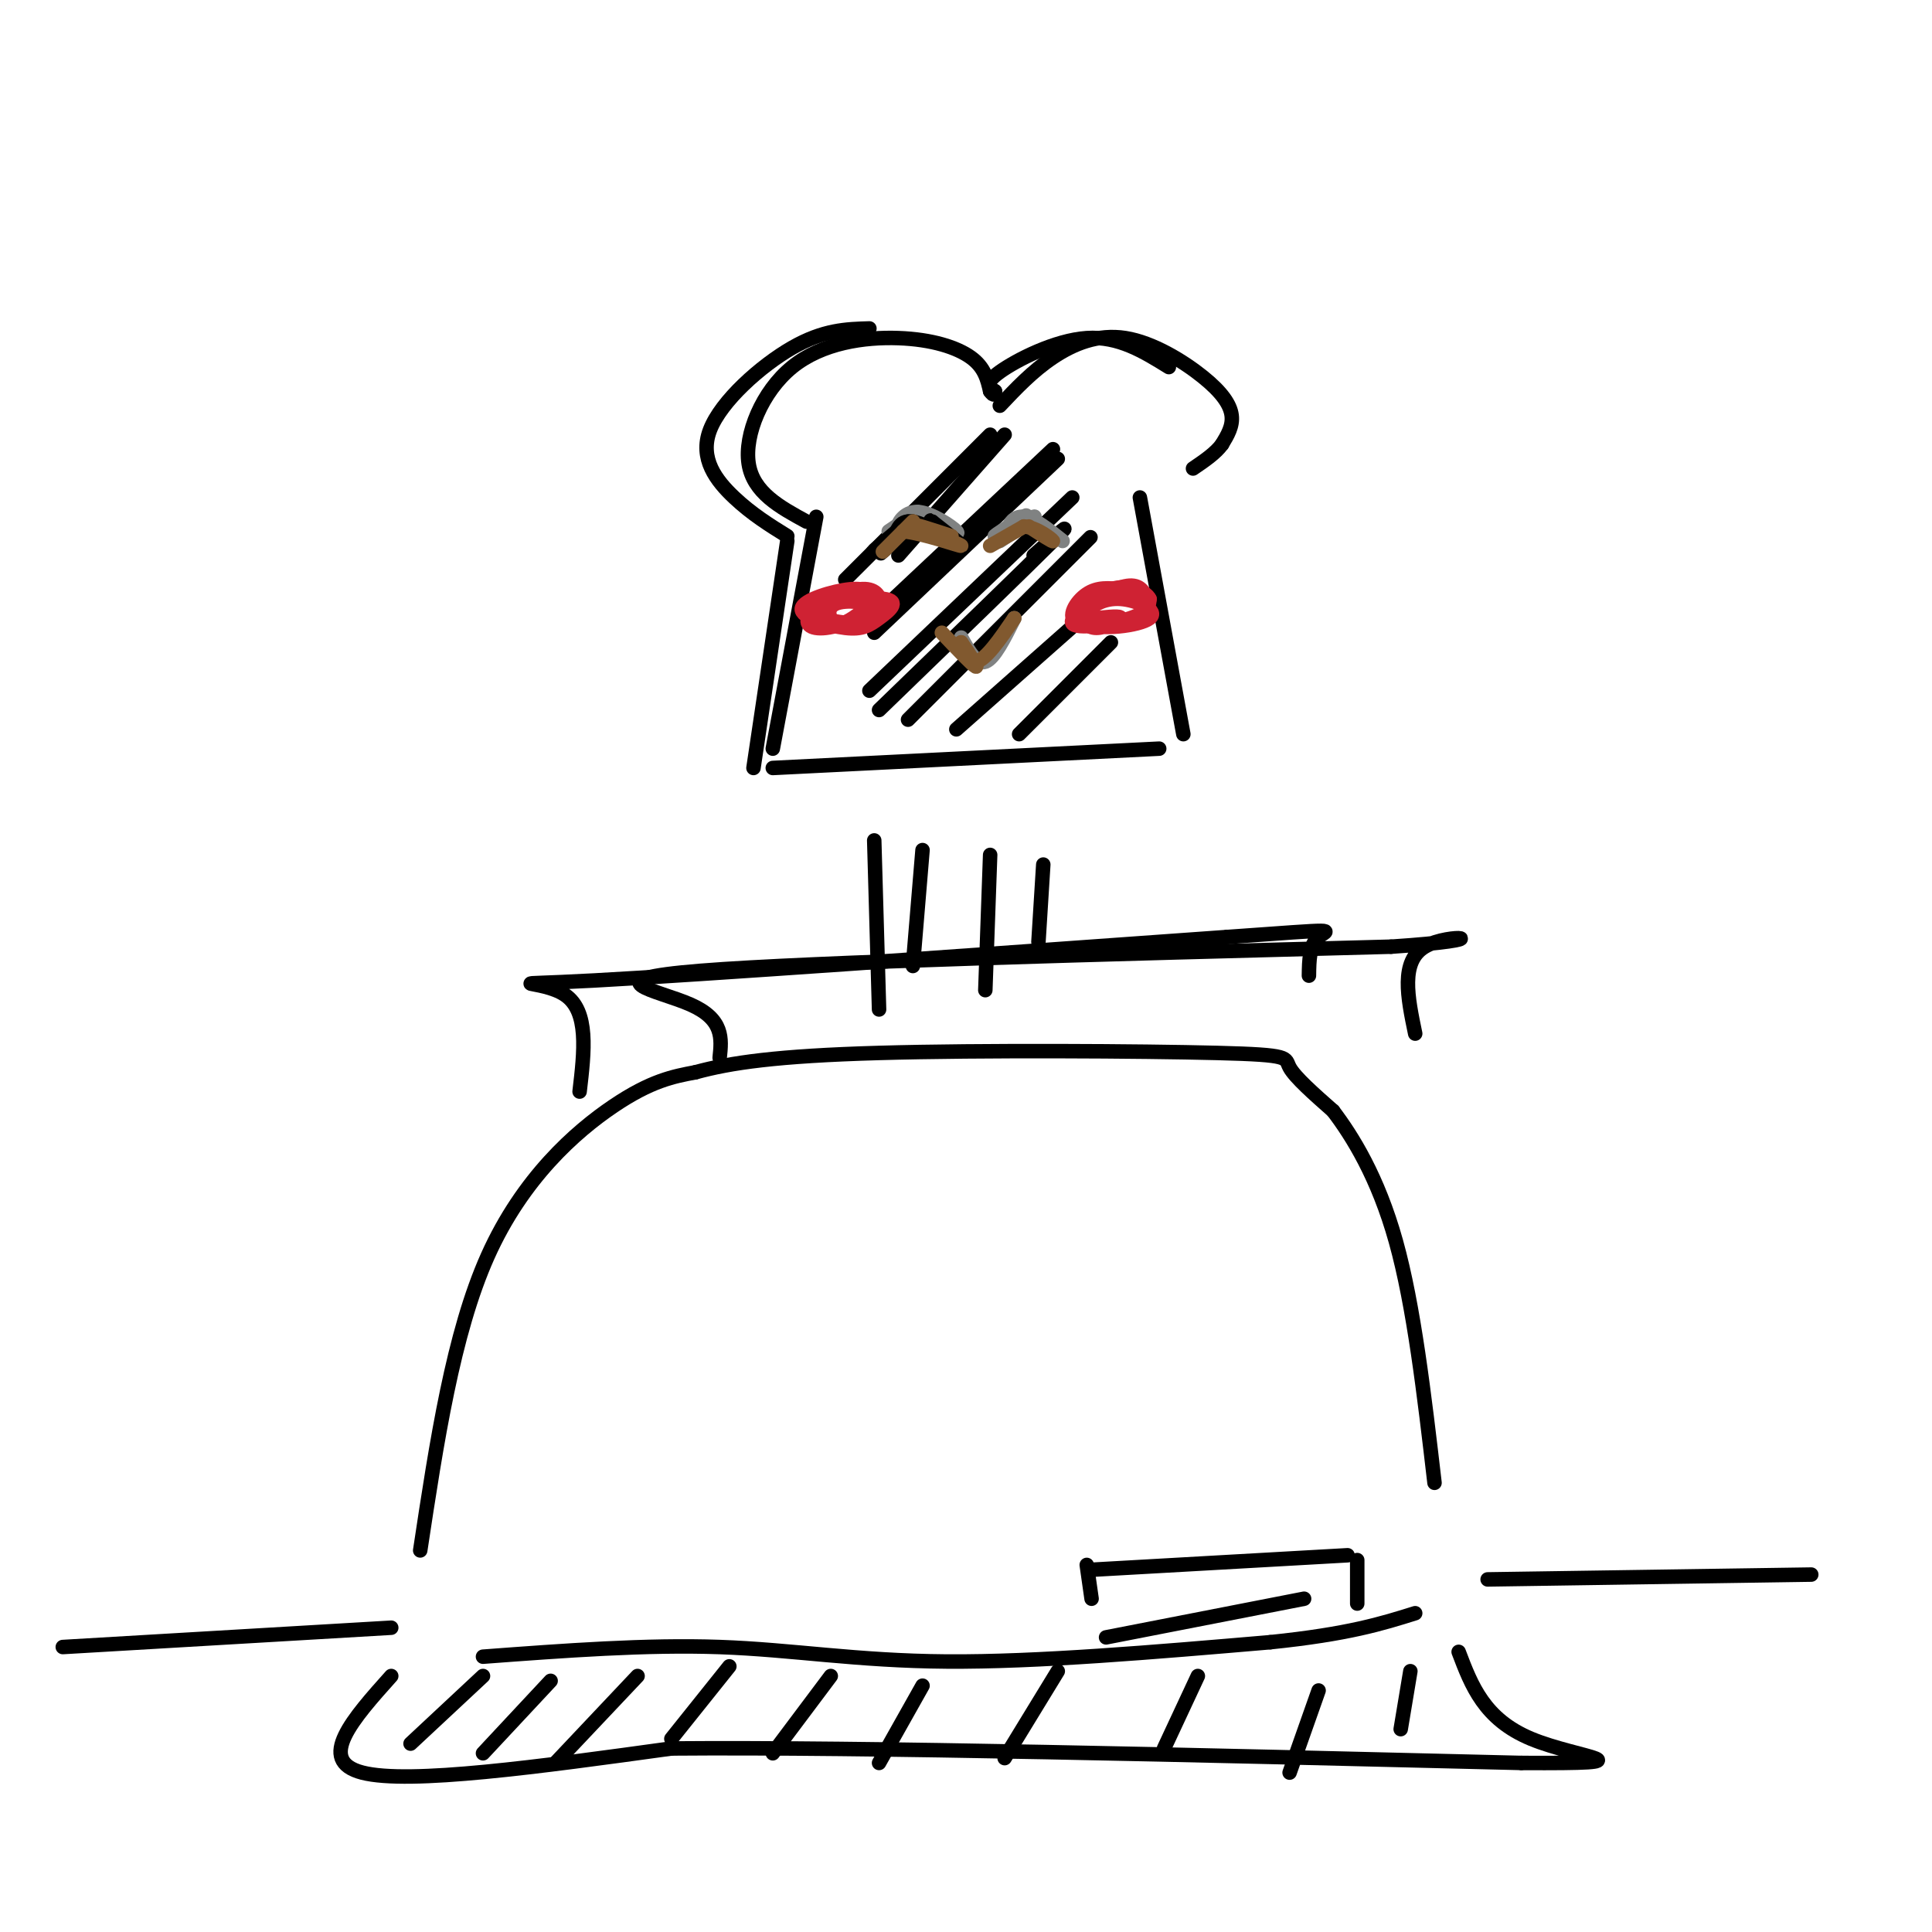 <svg viewBox='0 0 400 400' version='1.1' xmlns='http://www.w3.org/2000/svg' xmlns:xlink='http://www.w3.org/1999/xlink'><g fill='none' stroke='#000000' stroke-width='3' stroke-linecap='round' stroke-linejoin='round'><path d='M87,321c3.400,-22.467 6.800,-44.933 14,-61c7.200,-16.067 18.200,-25.733 26,-31c7.800,-5.267 12.400,-6.133 17,-7'/><path d='M144,222c7.204,-1.970 16.715,-3.394 38,-4c21.285,-0.606 54.346,-0.394 70,0c15.654,0.394 13.901,0.970 15,3c1.099,2.030 5.049,5.515 9,9'/><path d='M276,230c3.933,5.178 9.267,13.622 13,27c3.733,13.378 5.867,31.689 8,50'/><path d='M100,343c16.956,-1.267 33.911,-2.533 49,-2c15.089,0.533 28.311,2.867 47,3c18.689,0.133 42.844,-1.933 67,-4'/><path d='M263,340c16.167,-1.667 23.083,-3.833 30,-6'/><path d='M225,324c0.000,0.000 1.000,7.000 1,7'/><path d='M226,325c0.000,0.000 53.000,-3.000 53,-3'/><path d='M229,339c0.000,0.000 41.000,-8.000 41,-8'/><path d='M281,323c0.000,0.000 0.000,9.000 0,9'/><path d='M81,347c-7.833,8.750 -15.667,17.500 -6,20c9.667,2.500 36.833,-1.250 64,-5'/><path d='M139,362c40.000,-0.333 108.000,1.333 176,3'/><path d='M315,365c28.489,0.156 11.711,-0.956 2,-5c-9.711,-4.044 -12.356,-11.022 -15,-18'/><path d='M100,347c0.000,0.000 -15.000,14.000 -15,14'/><path d='M114,348c0.000,0.000 -14.000,15.000 -14,15'/><path d='M132,347c0.000,0.000 -17.000,18.000 -17,18'/><path d='M151,345c0.000,0.000 -12.000,15.000 -12,15'/><path d='M172,347c0.000,0.000 -12.000,16.000 -12,16'/><path d='M191,349c0.000,0.000 -9.000,16.000 -9,16'/><path d='M219,346c0.000,0.000 -11.000,18.000 -11,18'/><path d='M248,347c0.000,0.000 -7.000,15.000 -7,15'/><path d='M273,350c0.000,0.000 -6.000,17.000 -6,17'/><path d='M292,346c0.000,0.000 -2.000,12.000 -2,12'/><path d='M120,226c0.978,-8.311 1.956,-16.622 -3,-20c-4.956,-3.378 -15.844,-1.822 6,-3c21.844,-1.178 76.422,-5.089 131,-9'/><path d='M254,194c24.689,-1.756 20.911,-1.644 19,0c-1.911,1.644 -1.956,4.822 -2,8'/><path d='M149,219c0.422,-3.978 0.844,-7.956 -6,-11c-6.844,-3.044 -20.956,-5.156 2,-7c22.956,-1.844 82.978,-3.422 143,-5'/><path d='M288,196c23.889,-1.578 12.111,-3.022 7,0c-5.111,3.022 -3.556,10.511 -2,18'/><path d='M181,174c0.000,0.000 1.000,35.000 1,35'/><path d='M191,176c0.000,0.000 -2.000,24.000 -2,24'/><path d='M205,177c0.000,0.000 -1.000,28.000 -1,28'/><path d='M160,159c0.000,0.000 80.000,-4.000 80,-4'/><path d='M160,155c0.000,0.000 9.000,-48.000 9,-48'/><path d='M167,108c-5.537,-3.010 -11.075,-6.019 -12,-12c-0.925,-5.981 2.762,-14.933 9,-20c6.238,-5.067 15.026,-6.249 22,-6c6.974,0.249 12.136,1.928 15,4c2.864,2.072 3.432,4.536 4,7'/><path d='M205,81c0.833,1.167 0.917,0.583 1,0'/><path d='M207,84c3.384,-3.585 6.769,-7.171 11,-10c4.231,-2.829 9.309,-4.903 15,-4c5.691,0.903 11.994,4.781 16,8c4.006,3.219 5.716,5.777 6,8c0.284,2.223 -0.858,4.112 -2,6'/><path d='M253,92c-1.333,1.833 -3.667,3.417 -6,5'/><path d='M236,103c0.000,0.000 9.000,49.000 9,49'/><path d='M205,90c0.000,0.000 -30.000,30.000 -30,30'/><path d='M208,90c0.000,0.000 -22.000,25.000 -22,25'/><path d='M218,93c0.000,0.000 -33.000,31.000 -33,31'/><path d='M219,95c0.000,0.000 -38.000,36.000 -38,36'/><path d='M222,103c0.000,0.000 -42.000,40.000 -42,40'/><path d='M214,115c4.667,-4.167 9.333,-8.333 4,-3c-5.333,5.333 -20.667,20.167 -36,35'/><path d='M221,116c3.750,-3.750 7.500,-7.500 2,-2c-5.500,5.500 -20.250,20.250 -35,35'/><path d='M224,128c0.000,0.000 -26.000,23.000 -26,23'/><path d='M230,133c0.000,0.000 -19.000,19.000 -19,19'/><path d='M163,112c0.000,0.000 -7.000,47.000 -7,47'/><path d='M163,111c-3.673,-2.280 -7.345,-4.560 -11,-8c-3.655,-3.440 -7.292,-8.042 -5,-14c2.292,-5.958 10.512,-13.274 17,-17c6.488,-3.726 11.244,-3.863 16,-4'/><path d='M206,81c-1.200,-0.778 -2.400,-1.556 1,-4c3.400,-2.444 11.400,-6.556 18,-7c6.600,-0.444 11.800,2.778 17,6'/><path d='M216,179c0.000,0.000 -1.000,16.000 -1,16'/><path d='M13,341c0.000,0.000 68.000,-4.000 68,-4'/><path d='M308,327c0.000,0.000 67.000,-1.000 67,-1'/></g>
<g fill='none' stroke='#cf2233' stroke-width='3' stroke-linecap='round' stroke-linejoin='round'><path d='M181,124c-0.752,-1.170 -1.505,-2.340 -5,-2c-3.495,0.340 -9.733,2.190 -10,4c-0.267,1.810 5.437,3.581 9,4c3.563,0.419 4.985,-0.515 7,-2c2.015,-1.485 4.623,-3.522 1,-4c-3.623,-0.478 -13.475,0.602 -15,2c-1.525,1.398 5.279,3.114 9,3c3.721,-0.114 4.361,-2.057 5,-4'/><path d='M182,125c0.476,-1.538 -0.834,-3.383 -4,-3c-3.166,0.383 -8.190,2.995 -10,5c-1.810,2.005 -0.408,3.405 3,3c3.408,-0.405 8.821,-2.614 9,-4c0.179,-1.386 -4.875,-1.950 -7,-1c-2.125,0.950 -1.321,3.414 0,4c1.321,0.586 3.161,-0.707 5,-2'/><path d='M232,122c-2.390,-0.253 -4.781,-0.506 -7,1c-2.219,1.506 -4.268,4.770 -2,6c2.268,1.230 8.853,0.427 12,-1c3.147,-1.427 2.857,-3.476 2,-5c-0.857,-1.524 -2.281,-2.522 -6,-1c-3.719,1.522 -9.732,5.564 -9,7c0.732,1.436 8.209,0.268 12,-1c3.791,-1.268 3.895,-2.634 4,-4'/><path d='M238,124c-0.660,-1.493 -4.312,-3.226 -8,-2c-3.688,1.226 -7.414,5.410 -5,7c2.414,1.590 10.967,0.587 13,-1c2.033,-1.587 -2.452,-3.757 -6,-4c-3.548,-0.243 -6.157,1.440 -7,3c-0.843,1.560 0.081,2.997 2,3c1.919,0.003 4.834,-1.428 5,-2c0.166,-0.572 -2.417,-0.286 -5,0'/></g>
<g fill='none' stroke='#808282' stroke-width='3' stroke-linecap='round' stroke-linejoin='round'><path d='M184,110c2.833,-1.917 5.667,-3.833 6,-4c0.333,-0.167 -1.833,1.417 -4,3'/><path d='M186,109c-0.238,-0.464 1.167,-3.125 4,-3c2.833,0.125 7.095,3.036 8,4c0.905,0.964 -1.548,-0.018 -4,-1'/><path d='M194,109c-1.000,-0.500 -1.500,-1.250 -2,-2'/><path d='M207,112c4.060,-2.696 8.119,-5.393 7,-5c-1.119,0.393 -7.417,3.875 -8,4c-0.583,0.125 4.548,-3.107 6,-4c1.452,-0.893 -0.774,0.554 -3,2'/><path d='M209,109c-0.156,-0.356 0.956,-2.244 3,-2c2.044,0.244 5.022,2.622 8,5'/><path d='M199,132c1.583,2.833 3.167,5.667 5,5c1.833,-0.667 3.917,-4.833 6,-9'/></g>
<g fill='none' stroke='#000000' stroke-width='3' stroke-linecap='round' stroke-linejoin='round'><path d='M188,108c-4.054,3.405 -8.107,6.810 -7,6c1.107,-0.810 7.375,-5.833 8,-6c0.625,-0.167 -4.393,4.524 -6,6c-1.607,1.476 0.196,-0.262 2,-2'/><path d='M185,112c0.548,-1.571 0.917,-4.500 4,-4c3.083,0.500 8.881,4.429 10,5c1.119,0.571 -2.440,-2.214 -6,-5'/><path d='M193,108c-0.833,-0.667 0.083,0.167 1,1'/></g>
<g fill='none' stroke='#81592f' stroke-width='3' stroke-linecap='round' stroke-linejoin='round'><path d='M183,114c3.289,-3.289 6.578,-6.578 6,-6c-0.578,0.578 -5.022,5.022 -6,6c-0.978,0.978 1.511,-1.511 4,-4'/><path d='M187,110c3.952,0.321 11.833,3.125 12,3c0.167,-0.125 -7.381,-3.179 -9,-4c-1.619,-0.821 2.690,0.589 7,2'/><path d='M205,113c0.000,0.000 7.000,-4.000 7,-4'/><path d='M212,109c2.644,0.178 5.756,2.622 6,3c0.244,0.378 -2.378,-1.311 -5,-3'/><path d='M195,131c3.167,3.333 6.333,6.667 7,7c0.667,0.333 -1.167,-2.333 -3,-5'/><path d='M199,133c-0.156,0.511 0.956,4.289 3,4c2.044,-0.289 5.022,-4.644 8,-9'/></g>
</svg>